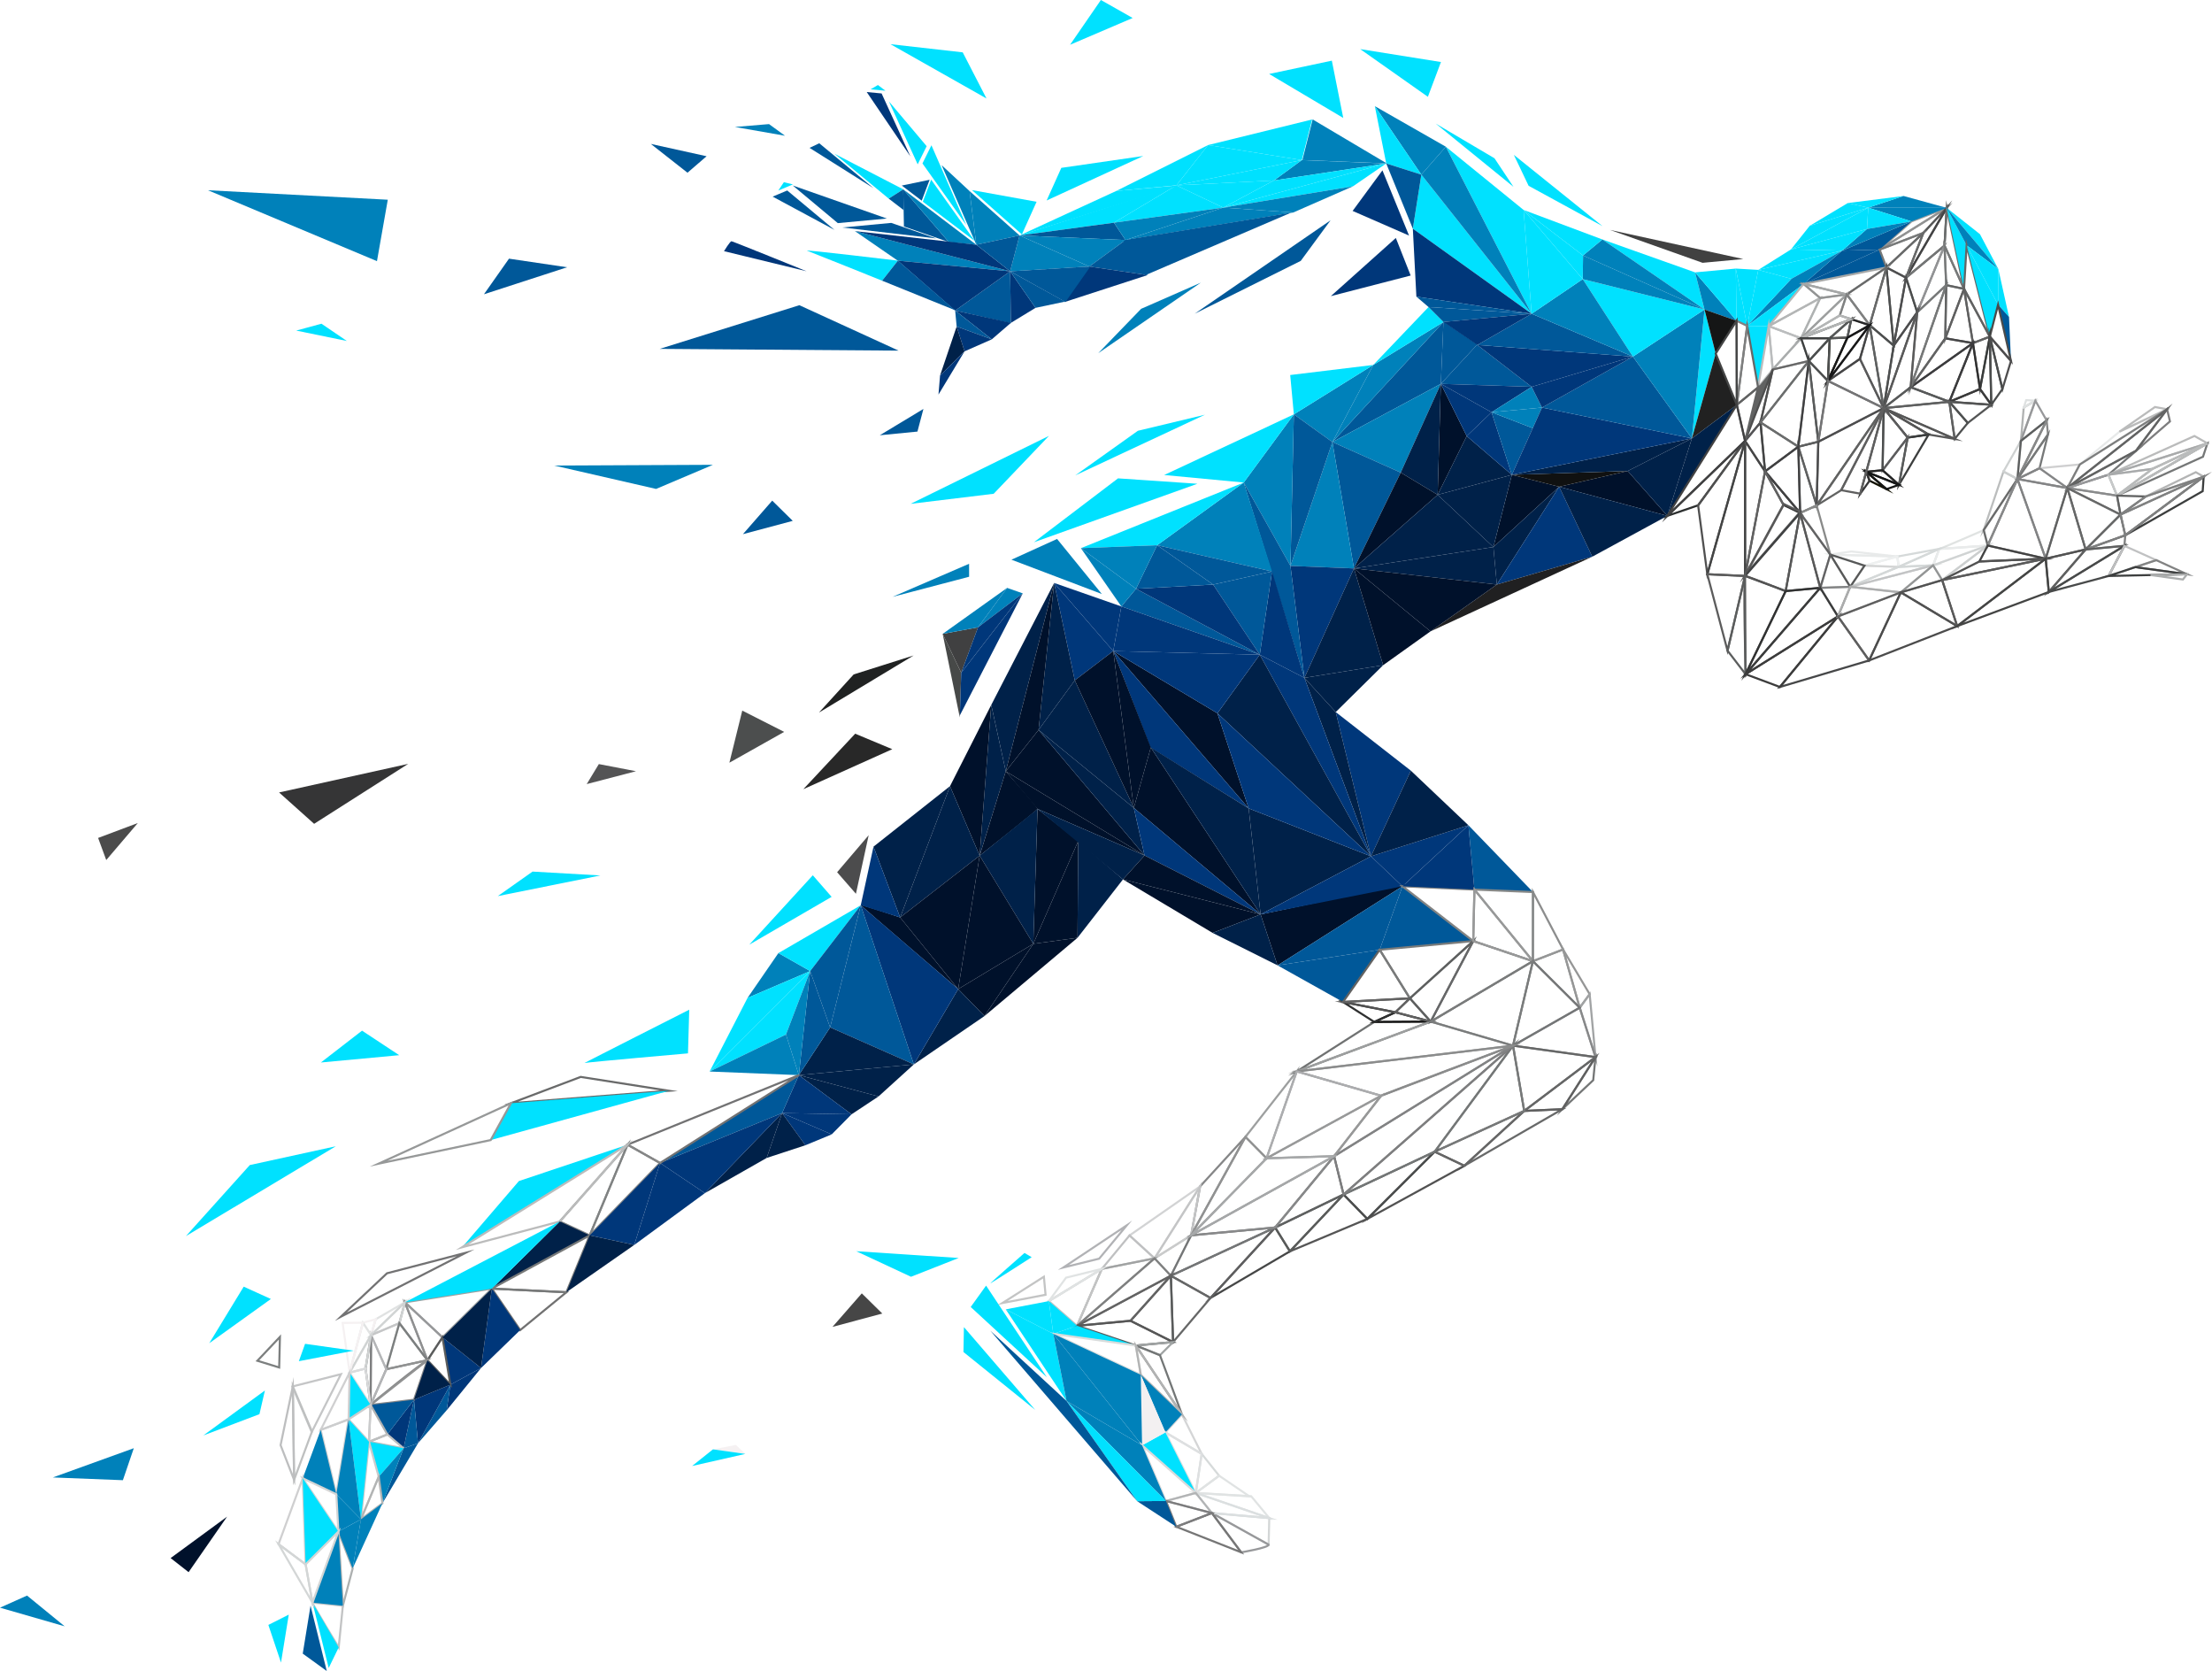 <svg xmlns="http://www.w3.org/2000/svg" viewBox="0 0 805.54 608.35"><defs><style>.cls-1{fill:#005899;}.cls-2{fill:#0081ba;}.cls-3{fill:#00112b;}.cls-4{fill:#002149;}.cls-5{fill:#414141;}.cls-6{fill:#00e1ff;}.cls-7{fill:#00377a;}.cls-8{fill:#202021;}.cls-9{fill:#101111;}.cls-10{fill:#404041;}.cls-11{fill:#474948;}.cls-12{fill:#4c4e4e;}.cls-13{fill:#202222;}.cls-14{fill:#282828;}.cls-15{fill:#4b4b4b;}.cls-16{fill:#4c4c4d;}.cls-100,.cls-101,.cls-102,.cls-103,.cls-104,.cls-105,.cls-106,.cls-107,.cls-108,.cls-109,.cls-110,.cls-111,.cls-112,.cls-113,.cls-114,.cls-115,.cls-116,.cls-117,.cls-118,.cls-119,.cls-120,.cls-121,.cls-122,.cls-123,.cls-124,.cls-125,.cls-126,.cls-127,.cls-128,.cls-129,.cls-130,.cls-131,.cls-132,.cls-133,.cls-134,.cls-135,.cls-136,.cls-137,.cls-138,.cls-139,.cls-140,.cls-141,.cls-142,.cls-143,.cls-144,.cls-145,.cls-146,.cls-147,.cls-148,.cls-149,.cls-150,.cls-151,.cls-152,.cls-153,.cls-154,.cls-155,.cls-156,.cls-157,.cls-158,.cls-159,.cls-160,.cls-161,.cls-162,.cls-163,.cls-164,.cls-165,.cls-166,.cls-167,.cls-168,.cls-169,.cls-17,.cls-170,.cls-171,.cls-172,.cls-173,.cls-174,.cls-175,.cls-176,.cls-177,.cls-178,.cls-179,.cls-18,.cls-180,.cls-181,.cls-182,.cls-183,.cls-184,.cls-185,.cls-186,.cls-187,.cls-188,.cls-189,.cls-19,.cls-190,.cls-191,.cls-192,.cls-193,.cls-194,.cls-195,.cls-196,.cls-197,.cls-198,.cls-199,.cls-20,.cls-200,.cls-201,.cls-202,.cls-203,.cls-205,.cls-206,.cls-207,.cls-208,.cls-209,.cls-21,.cls-210,.cls-211,.cls-212,.cls-213,.cls-214,.cls-215,.cls-216,.cls-217,.cls-218,.cls-219,.cls-22,.cls-220,.cls-221,.cls-222,.cls-223,.cls-224,.cls-225,.cls-226,.cls-227,.cls-228,.cls-229,.cls-23,.cls-230,.cls-231,.cls-24,.cls-25,.cls-26,.cls-27,.cls-28,.cls-29,.cls-30,.cls-31,.cls-32,.cls-33,.cls-34,.cls-35,.cls-36,.cls-37,.cls-38,.cls-39,.cls-40,.cls-41,.cls-42,.cls-43,.cls-44,.cls-45,.cls-46,.cls-47,.cls-48,.cls-49,.cls-50,.cls-51,.cls-52,.cls-53,.cls-54,.cls-55,.cls-56,.cls-57,.cls-58,.cls-59,.cls-60,.cls-62,.cls-63,.cls-64,.cls-65,.cls-66,.cls-67,.cls-68,.cls-69,.cls-70,.cls-71,.cls-72,.cls-73,.cls-74,.cls-75,.cls-76,.cls-77,.cls-78,.cls-79,.cls-80,.cls-81,.cls-82,.cls-83,.cls-84,.cls-85,.cls-86,.cls-87,.cls-88,.cls-89,.cls-90,.cls-91,.cls-92,.cls-93,.cls-94,.cls-95,.cls-96,.cls-97,.cls-98,.cls-99{fill:none;stroke-miterlimit:10;stroke-width:0.75px;}.cls-17{stroke:#9fa1a1;}.cls-18{stroke:#919292;}.cls-19{stroke:#575858;}.cls-20{stroke:#444445;}.cls-21{stroke:#6c6e6e;}.cls-22{stroke:#777979;}.cls-23{stroke:#686969;}.cls-24{stroke:#747676;}.cls-25{stroke:#939496;}.cls-26{stroke:#646565;}.cls-27{stroke:#4b4b4b;}.cls-28{stroke:#575757;}.cls-29{stroke:#616262;}.cls-30{stroke:#393c3b;}.cls-31{stroke:#4e4d4e;}.cls-32{stroke:#4a4c4c;}.cls-33{stroke:#626363;}.cls-34{stroke:#606060;}.cls-35{stroke:#313131;}.cls-36{stroke:#3b3b3b;}.cls-37{stroke:#545555;}.cls-38{stroke:#464647;}.cls-39{stroke:#3c3c3e;}.cls-40{stroke:#636464;}.cls-41{stroke:#4b4d4d;}.cls-42{stroke:#4d4d4e;}.cls-43{stroke:#5a5a5a;}.cls-44{stroke:#585a5a;}.cls-45{stroke:#4e5050;}.cls-46{stroke:#4f4f50;}.cls-47{stroke:#b3b5b5;}.cls-48{stroke:#b4b6b6;}.cls-49{stroke:#bbbdbe;}.cls-50{stroke:#afb2b2;}.cls-51{stroke:#929494;}.cls-52{stroke:#a5a7a7;}.cls-53{stroke:#4c4e4e;}.cls-54{stroke:#4d4f4f;}.cls-55{stroke:#5f6161;}.cls-56{stroke:#59595a;}.cls-57{stroke:#5f6060;}.cls-58{stroke:#141514;}.cls-59{stroke:#a9acac;}.cls-60{stroke:#686868;}.cls-61{fill:#616262;}.cls-62{stroke:#4e4e4e;}.cls-63{stroke:#3c3e3e;}.cls-64{stroke:#555557;}.cls-65{stroke:#303131;}.cls-66{stroke:#444545;}.cls-67{stroke:#414142;}.cls-68{stroke:#5a5c5c;}.cls-69{stroke:#9d9f9f;}.cls-70{stroke:#808181;}.cls-71{stroke:#474948;}.cls-72{stroke:#121001;}.cls-73{stroke:#252527;}.cls-74{stroke:#575959;}.cls-75{stroke:#181819;}.cls-76{stroke:#3e4040;}.cls-77{stroke:#5d5d5e;}.cls-78{stroke:#757576;}.cls-79{stroke:#252525;}.cls-80{stroke:#151616;}.cls-81{stroke:#353536;}.cls-82{stroke:#626362;}.cls-83{stroke:#5f5f5f;}.cls-84{stroke:#898a89;}.cls-85{stroke:#eaeeed;}.cls-86{stroke:#e8eaea;}.cls-87{stroke:#e0e3e2;}.cls-88{stroke:#d7dcdc;}.cls-89{stroke:#e9ebeb;}.cls-90{stroke:#d5d9d9;}.cls-91{stroke:#eef0f0;}.cls-92{stroke:#d3d4d4;}.cls-93{stroke:#d4d8d8;}.cls-94{stroke:#b7b9b8;}.cls-95{stroke:#c3c4c5;}.cls-96{stroke:#d0d3d3;}.cls-97{stroke:#939595;}.cls-98{stroke:#cccfcf;}.cls-99{stroke:#bbbdbd;}.cls-100{stroke:#ced1d1;}.cls-101{stroke:#b0b2b2;}.cls-102{stroke:#dee1e1;}.cls-103{stroke:#97989a;}.cls-104{stroke:#5c5e5e;}.cls-105{stroke:#696a6a;}.cls-106{stroke:#888989;}.cls-107{stroke:#767878;}.cls-108{stroke:#cfcfd0;}.cls-109{stroke:#e7e9e9;}.cls-110{stroke:#babbbb;}.cls-111{stroke:#88898a;}.cls-112{stroke:#828384;}.cls-113{stroke:#848586;}.cls-114{stroke:#7d7e7e;}.cls-115{stroke:#7d7d7e;}.cls-116{stroke:#737576;}.cls-117{stroke:#98999b;}.cls-118{stroke:#8a8b8c;}.cls-119{stroke:#525353;}.cls-120{stroke:#676868;}.cls-121{stroke:#757777;}.cls-122{stroke:#c7caca;}.cls-123{stroke:#a8aaab;}.cls-124{stroke:#b9bbbb;}.cls-125{stroke:#b3b4b4;}.cls-126{stroke:#7e7f7f;}.cls-127{stroke:#434343;}.cls-128{stroke:#525252;}.cls-129{stroke:#464646;}.cls-130{stroke:#626262;}.cls-131{stroke:#585858;}.cls-132{stroke:#636364;}.cls-133{stroke:#404243;}.cls-134{stroke:#555;}.cls-135{stroke:#2c2f2f;}.cls-136{stroke:#505050;}.cls-137{stroke:#5c5c5c;}.cls-138{stroke:#5b5d5d;}.cls-139{stroke:#313232;}.cls-140{stroke:#838485;}.cls-141{stroke:#3b3c3c;}.cls-142{stroke:#464748;}.cls-143{stroke:#3c3c3c;}.cls-144{stroke:#acadad;}.cls-145{stroke:#4c4c4c;}.cls-146{stroke:#444544;}.cls-147{stroke:#484a4a;}.cls-148{stroke:#c0c1c2;}.cls-149{stroke:#828383;}.cls-150{stroke:#3d3f3f;}.cls-151{stroke:#abadad;}.cls-152{stroke:#727273;}.cls-153{stroke:#969898;}.cls-154{stroke:#868787;}.cls-155{stroke:#808383;}.cls-156{stroke:#bbbcbc;}.cls-157{stroke:#717171;}.cls-158{stroke:#9ca0a0;}.cls-159{stroke:#d2d3d4;}.cls-160{stroke:#858687;}.cls-161{stroke:#707272;}.cls-162{stroke:#161615;}.cls-163{stroke:#2f3030;}.cls-164{stroke:#797b7b;}.cls-165{stroke:#8c8d8d;}.cls-166{stroke:#959696;}.cls-167{stroke:#a1a3a4;}.cls-168{stroke:#858888;}.cls-169{stroke:#616161;}.cls-170{stroke:#5d5f5f;}.cls-171{stroke:#676869;}.cls-172{stroke:#989999;}.cls-173{stroke:#878889;}.cls-174{stroke:#969797;}.cls-175{stroke:#747677;}.cls-176{stroke:#7a7c7c;}.cls-177{stroke:#666;}.cls-178{stroke:#666767;}.cls-179{stroke:#747777;}.cls-180{stroke:#464747;}.cls-181{stroke:#595b5a;}.cls-182{stroke:#5f5f60;}.cls-183{stroke:#7e7e7f;}.cls-184{stroke:#c4c5c6;}.cls-185{stroke:#cacbcb;}.cls-186{stroke:#8b8c8c;}.cls-187{stroke:#acadaf;}.cls-188{stroke:#a6a8a9;}.cls-189{stroke:#b1b2b5;}.cls-190{stroke:#bfc0c1;}.cls-191{stroke:#a1a3a3;}.cls-192{stroke:#c3c4c4;}.cls-193{stroke:#595b5b;}.cls-194{stroke:#636363;}.cls-195{stroke:#e0e3e3;}.cls-196{stroke:#a0a4a4;}.cls-197{stroke:#737676;}.cls-198{stroke:#d4d5d6;}.cls-199{stroke:#d6dada;}.cls-200{stroke:#d3d6d6;}.cls-201{stroke:#d8dcdc;}.cls-202{stroke:#dee0e1;}.cls-203{stroke:#dbdfe0;}.cls-204{fill:#f3f0f1;}.cls-205{stroke:#dadadb;}.cls-206{stroke:#b2b4b5;}.cls-207{stroke:#767676;}.cls-208{stroke:#7c7c7d;}.cls-209{stroke:#e0e2e2;}.cls-210{stroke:#868788;}.cls-211{stroke:#8f9091;}.cls-212{stroke:#d1d4d4;}.cls-213{stroke:#c5c6c7;}.cls-214{stroke:#7c7f7f;}.cls-215{stroke:#b4b5b7;}.cls-216{stroke:#7d7e7f;}.cls-217{stroke:#f5f1f2;}.cls-218{stroke:#e1e3e3;}.cls-219{stroke:#dadbdc;}.cls-220{stroke:#bdbfbf;}.cls-221{stroke:#cbcccd;}.cls-222{stroke:#c9cccd;}.cls-223{stroke:#b2b4b4;}.cls-224{stroke:#adb0b0;}.cls-225{stroke:#c2c3c4;}.cls-226{stroke:#cccdce;}.cls-227{stroke:#bec0c0;}.cls-228{stroke:#bdbebf;}.cls-229{stroke:#d4d5d5;}.cls-230{stroke:#d2d5d5;}.cls-231{stroke:#7f8080;}.cls-232{fill:#212121;}.cls-233{fill:#151616;}.cls-234{fill:#545455;}.cls-235{fill:#353536;}.cls-236{fill:#f5f1f2;}.cls-237{fill:#464646;}</style></defs><title>blue-person-running</title><g id="Layer_2" data-name="Layer 2"><g id="Artwork"><polygon class="cls-1" points="525.66 117.22 524.71 139.75 485.21 160.93 525.66 117.22"/><polygon class="cls-2" points="525.66 117.22 500.1 132.86 485.21 160.93 525.66 117.22"/><polygon class="cls-3" points="524.71 139.75 534.13 158.75 523.54 180.13 524.71 139.75"/><polygon class="cls-2" points="485.21 160.93 510.09 172.05 524.71 139.75 485.21 160.93"/><polygon class="cls-4" points="510.09 172.05 523.54 180.13 524.71 139.75 510.09 172.05"/><polygon class="cls-4" points="534.13 158.75 550.57 172.86 523.54 180.13 534.13 158.75"/><polygon class="cls-3" points="550.57 172.86 567.8 177.2 543.84 199.15 550.57 172.86"/><polygon class="cls-4" points="550.57 172.86 523.54 180.13 543.84 199.15 550.57 172.86"/><polygon class="cls-3" points="567.8 177.2 592.76 171.47 607.2 187.8 567.8 177.2"/><polygon class="cls-4" points="592.76 171.47 616.13 159.61 607.2 187.8 592.76 171.47"/><polygon class="cls-5" points="620.03 95.68 586.28 83.7 634.85 94.3 620.03 95.68"/><polygon class="cls-6" points="583.54 87.18 620.73 112.69 617.29 99.16 583.54 87.18"/><polygon class="cls-1" points="510.09 172.05 493.07 206.94 485.21 160.93 510.09 172.05"/><polygon class="cls-3" points="493.07 206.94 523.54 180.13 510.09 172.05 493.07 206.94"/><polygon class="cls-4" points="493.07 206.94 543.84 199.15 523.54 180.13 493.07 206.94"/><polygon class="cls-4" points="493.07 206.94 545.11 212.8 543.84 199.15 493.07 206.94"/><polygon class="cls-4" points="545.11 212.8 567.8 177.2 543.84 199.15 545.11 212.8"/><polygon class="cls-7" points="545.11 212.8 579.86 202.67 567.8 177.2 545.11 212.8"/><polygon class="cls-4" points="579.86 202.67 607.2 187.8 567.8 177.2 579.86 202.67"/><polygon class="cls-2" points="485.21 160.93 469.95 206.03 493.07 206.94 485.21 160.93"/><polygon class="cls-7" points="469.95 206.03 475.02 246.78 493.07 206.94 469.95 206.03"/><polygon class="cls-4" points="493.07 206.94 503.71 242.16 475.02 246.78 493.07 206.94"/><polygon class="cls-4" points="503.71 242.16 486.43 259.23 475.02 246.78 503.71 242.16"/><polygon class="cls-8" points="579.86 202.67 520.95 229.85 545.11 212.8 579.86 202.67"/><polygon class="cls-3" points="545.11 212.8 520.95 229.85 493.07 206.94 545.11 212.8"/><polygon class="cls-3" points="520.95 229.85 503.71 242.16 493.07 206.94 520.95 229.85"/><polygon class="cls-2" points="500.1 132.86 471.18 150.85 485.21 160.93 500.1 132.86"/><polygon class="cls-1" points="471.18 150.85 469.95 206.03 485.21 160.93 471.18 150.85"/><polygon class="cls-2" points="471.18 150.85 452.93 175.67 469.95 206.03 471.18 150.85"/><polygon class="cls-1" points="452.93 175.67 475.02 246.78 469.95 206.03 452.93 175.67"/><polygon class="cls-7" points="463.24 208.05 458.77 238.35 475.02 246.78 463.24 208.05"/><polygon class="cls-1" points="458.77 238.35 441.78 212.82 463.24 208.05 458.77 238.35"/><polygon class="cls-2" points="452.93 175.67 421.4 198.49 463.24 208.05 452.93 175.67"/><polygon class="cls-1" points="421.4 198.49 441.78 212.82 463.24 208.05 421.4 198.49"/><polygon class="cls-1" points="458.77 238.35 408.36 220.78 413.7 214.34 458.77 238.35"/><polygon class="cls-7" points="458.77 238.35 441.78 212.82 413.7 214.34 458.77 238.35"/><polygon class="cls-1" points="441.78 212.82 421.4 198.49 413.7 214.34 441.78 212.82"/><polygon class="cls-6" points="525.66 117.22 520.23 111.78 500.1 132.86 525.66 117.22"/><polygon class="cls-6" points="361.87 179.76 331.62 183.43 382 158.68 361.87 179.76"/><polygon class="cls-6" points="500.1 132.86 471.18 150.85 469.85 136.53 500.1 132.86"/><polygon class="cls-6" points="414.38 156.83 391.59 173.06 438.82 150.98 414.38 156.83"/><polygon class="cls-6" points="452.93 175.67 423.95 172.93 471.18 150.85 452.93 175.67"/><polygon class="cls-6" points="407.15 174.15 376.52 197.41 436.06 176.12 407.15 174.15"/><polygon class="cls-6" points="421.4 198.49 393.63 199.56 452.93 175.67 421.4 198.49"/><polygon class="cls-2" points="413.7 214.34 393.63 199.56 421.4 198.49 413.7 214.34"/><polygon class="cls-2" points="413.7 214.34 408.36 220.78 393.63 199.56 413.7 214.34"/><polygon class="cls-2" points="384.95 196.21 368.34 203.76 401.25 216.25 384.95 196.21"/><polygon class="cls-1" points="525.65 117.05 537.99 125.42 524.71 139.75 525.65 117.05"/><polygon class="cls-1" points="537.9 125.51 557.78 140.83 524.71 139.75 537.9 125.51"/><polygon class="cls-7" points="557.78 140.83 543.17 150.09 524.71 139.75 557.78 140.83"/><polygon class="cls-7" points="543.17 150.09 534.13 158.75 524.71 139.75 543.17 150.09"/><polygon class="cls-7" points="543.17 150.09 550.57 172.86 534.13 158.75 543.17 150.09"/><polygon class="cls-1" points="543.17 150.09 558.18 155.88 550.57 172.86 543.17 150.09"/><polygon class="cls-2" points="543.17 150.09 557.78 140.83 561.54 148.38 543.17 150.09"/><polygon class="cls-2" points="561.54 148.38 558.18 155.88 543.17 150.09 561.54 148.38"/><polygon class="cls-9" points="567.8 177.2 550.57 172.86 592.76 171.47 567.8 177.2"/><polygon class="cls-4" points="616.13 159.61 592.76 171.47 550.57 172.86 616.13 159.61"/><polygon class="cls-6" points="620.73 112.69 616.13 159.61 624.8 128.72 620.73 112.69"/><polygon class="cls-7" points="561.54 148.38 616.13 159.61 550.57 172.86 561.54 148.38"/><polygon class="cls-1" points="561.54 148.38 594.65 129.83 616.13 159.61 561.54 148.38"/><polygon class="cls-7" points="484.65 107.81 513.72 100.31 508.32 86.63 484.65 107.81"/><polygon class="cls-2" points="583.54 87.18 576.49 93.01 620.73 112.69 583.54 87.18"/><polygon class="cls-2" points="620.73 112.69 594.65 129.83 616.13 159.61 620.73 112.69"/><polygon class="cls-6" points="620.73 112.69 576.39 101.62 594.65 129.83 620.73 112.69"/><polygon class="cls-7" points="557.78 140.83 594.65 129.83 561.54 148.38 557.78 140.83"/><polygon class="cls-7" points="538 125.59 594.65 129.83 557.78 140.83 538 125.59"/><polygon class="cls-1" points="538 125.59 557.76 114.23 594.65 129.83 538 125.59"/><polygon class="cls-2" points="576.39 101.62 557.76 114.23 594.65 129.83 576.39 101.62"/><polygon class="cls-2" points="500.67 38.65 526.52 53.41 517.61 63.58 500.67 38.65"/><polygon class="cls-6" points="522.84 44.99 544.24 57.62 551.16 68.02 522.84 44.99"/><polygon class="cls-6" points="551.29 56.37 583.58 82.33 556.67 67.64 551.29 56.37"/><polygon class="cls-6" points="554.84 76.43 576.49 93.01 583.54 87.18 554.84 76.43"/><polygon class="cls-2" points="576.49 93.01 576.39 101.62 620.73 112.69 576.49 93.01"/><polygon class="cls-6" points="554.84 76.43 576.39 101.62 576.49 93.01 554.84 76.43"/><polygon class="cls-6" points="557.76 114.23 554.84 76.43 576.39 101.62 557.76 114.23"/><polygon class="cls-6" points="526.52 53.41 557.76 114.23 554.84 76.43 526.52 53.41"/><polygon class="cls-6" points="514.51 83.25 517.61 63.58 557.76 114.23 514.51 83.25"/><polygon class="cls-2" points="517.61 63.58 526.52 53.41 557.76 114.23 517.61 63.58"/><polygon class="cls-7" points="514.51 83.25 515.8 107.99 557.76 114.23 514.51 83.25"/><polygon class="cls-1" points="515.8 107.99 520.23 111.78 557.76 114.23 515.8 107.99"/><polygon class="cls-1" points="520.23 111.78 525.66 117.22 557.76 114.23 520.23 111.78"/><polygon class="cls-7" points="525.66 117.22 538 125.59 557.76 114.23 525.66 117.22"/><polygon class="cls-6" points="500.67 38.65 504.82 59.51 517.61 63.58 500.67 38.65"/><polygon class="cls-1" points="504.82 59.51 514.51 83.25 517.61 63.58 504.82 59.51"/><polygon class="cls-2" points="504.82 59.51 463.93 65.7 474.08 58.29 504.82 59.51"/><polygon class="cls-6" points="462.18 26.93 485.01 22.08 489.17 42.94 462.18 26.93"/><polygon class="cls-6" points="463.93 65.7 445.47 75.58 504.82 59.51 463.93 65.7"/><polygon class="cls-7" points="492.58 76.79 503.44 62.02 513.13 85.76 492.58 76.79"/><polygon class="cls-1" points="484.55 80.2 435.06 114.21 473.69 94.98 484.55 80.2"/><polygon class="cls-6" points="445.47 75.58 492.71 67.83 504.82 59.51 445.47 75.58"/><polygon class="cls-2" points="415.56 112.43 437.31 102.9 399.93 128.59 415.56 112.43"/><polygon class="cls-2" points="470.96 77.36 445.47 75.58 492.71 67.83 470.96 77.36"/><polygon class="cls-2" points="238.93 178 201.83 169.49 259.63 169.22 238.93 178"/><polygon class="cls-2" points="445.47 75.58 470.96 77.36 409.86 87.39 445.47 75.58"/><polygon class="cls-1" points="408.99 87.47 416.97 100.24 470.09 77.45 408.99 87.47"/><polygon class="cls-2" points="478.03 43.48 474.28 58.27 505.02 59.49 478.03 43.48"/><polygon class="cls-6" points="477.83 43.5 439.95 52.81 474.08 58.29 477.83 43.5"/><polygon class="cls-6" points="474.08 58.29 428.4 67.48 439.95 52.81 474.08 58.29"/><polygon class="cls-6" points="463.93 65.7 428.4 67.48 474.08 58.29 463.93 65.7"/><polygon class="cls-6" points="445.47 75.58 428.4 67.48 463.93 65.7 445.47 75.58"/><polygon class="cls-6" points="439.95 52.81 406.5 69.52 428.4 67.48 439.95 52.81"/><polygon class="cls-6" points="416.36 56.79 386.5 61.11 381.15 72.99 416.36 56.79"/><polygon class="cls-6" points="371.29 85.72 429.66 67.42 406.5 69.52 371.29 85.72"/><polygon class="cls-6" points="428.4 67.48 405.66 81.07 371.29 85.72 428.4 67.48"/><polygon class="cls-6" points="405.66 81.07 445.47 75.58 428.4 67.48 405.66 81.07"/><polygon class="cls-1" points="409.86 87.39 371.29 85.72 405.66 81.07 409.86 87.39"/><polygon class="cls-2" points="409.86 87.39 445.47 75.58 405.66 81.07 409.86 87.39"/><polygon class="cls-2" points="367.86 98.77 396.69 97.03 371.29 85.72 367.86 98.77"/><polygon class="cls-2" points="396.69 97.03 409.86 87.39 371.29 85.72 396.69 97.03"/><polygon class="cls-1" points="396.69 97.03 417.85 100.16 409.86 87.39 396.69 97.03"/><polygon class="cls-7" points="396.69 97.03 387.58 109.99 417.85 100.16 396.69 97.03"/><polygon class="cls-1" points="367.86 98.77 388 109.95 397.12 96.99 367.86 98.77"/><polygon class="cls-1" points="367.86 98.77 347.84 113.06 368.15 117.7 367.86 98.77"/><polygon class="cls-7" points="368.14 117.54 377.1 112.08 367.86 98.77 368.14 117.54"/><polygon class="cls-1" points="377.1 112.08 387.85 109.81 367.86 98.77 377.1 112.08"/><polygon class="cls-7" points="368.14 117.54 361.18 123.54 347.84 113.06 368.14 117.54"/><polygon class="cls-6" points="335.93 59.5 339.2 52.89 351.85 81.88 335.93 59.5"/><polygon class="cls-2" points="342.9 60.11 353.09 69.57 355.55 89.1 342.9 60.11"/><polygon class="cls-7" points="321.05 34.02 331.53 56.94 315.64 33.51 321.05 34.02"/><polygon class="cls-6" points="323.71 36.91 337.46 53.22 334.19 59.83 323.71 36.91"/><polygon class="cls-1" points="294.81 53.83 298.35 52.16 318.11 68.51 294.81 53.83"/><polygon class="cls-1" points="281.37 71.58 303.89 83.7 286.69 69.35 281.37 71.58"/><polygon class="cls-1" points="305.11 81.23 322.97 79.56 288.71 67.54 305.11 81.23"/><polygon class="cls-1" points="329.18 82.46 345.51 88.12 328.94 68.93 329.18 82.46"/><polygon class="cls-6" points="328.94 68.93 303.89 55.97 323.64 72.31 328.94 68.93"/><polygon class="cls-1" points="323.64 72.31 329.07 76.48 328.94 68.93 323.64 72.31"/><polygon class="cls-2" points="311.32 84.13 326.94 94.9 367.86 98.77 311.32 84.13"/><polygon class="cls-2" points="328.94 68.93 345.51 88.12 355.55 89.1 328.94 68.93"/><polygon class="cls-7" points="326.94 94.9 347.84 113.06 367.86 98.77 326.94 94.9"/><path class="cls-7" d="M263.66,91.44s2.21-3.65,2.73-3.61,27.34,10.92,27.34,10.92Z"/><path class="cls-6" d="M321.24,102.19l5.74-7.3s-34.47-4.13-33.08-3.63S321.24,102.19,321.24,102.19Z"/><polygon class="cls-1" points="321.24 102.19 347.83 112.95 326.98 94.89 321.24 102.19"/><polygon class="cls-1" points="306.7 82.82 340.9 86.81 324.56 81.15 306.7 82.82"/><polygon class="cls-7" points="311.32 84.13 367.86 98.77 355.55 89.1 311.32 84.13"/><polygon class="cls-6" points="339.1 65.4 336.06 73.42 355.02 87.78 339.1 65.4"/><polygon class="cls-2" points="371.29 85.72 353.09 69.57 355.55 89.1 371.29 85.72"/><polygon class="cls-1" points="371.29 85.72 367.86 98.77 355.55 89.1 371.29 85.72"/><polygon class="cls-6" points="353.94 69.2 377.49 73.46 372.14 85.34 353.94 69.2"/><polygon class="cls-6" points="317.05 32.52 319.71 30.95 322.45 33.03 317.05 32.52"/><polygon class="cls-6" points="283.43 69.37 285.46 66.33 288.75 67.14 283.43 69.37"/><polygon class="cls-2" points="352.91 205.25 325.04 217.29 352.92 209.97 352.91 205.25"/><polygon class="cls-10" points="356.16 228.38 350.05 244.92 343.29 230.77 356.16 228.38"/><polygon class="cls-2" points="356.16 228.38 366.76 214.03 343.29 230.77 356.16 228.38"/><polygon class="cls-2" points="356.16 228.38 372.46 216.02 366.76 214.03 356.16 228.38"/><polygon class="cls-11" points="350.05 244.93 349.53 261.21 343.29 230.77 350.05 244.93"/><polygon class="cls-12" points="270.31 258.7 265.62 277.67 285.57 266.45 270.31 258.7"/><polygon class="cls-4" points="360.98 256.63 366.27 280.79 356.76 311.5 360.98 256.63"/><path class="cls-3" d="M366.27,280.79S378,294,377.84,294.5s-21.07,17-21.07,17Z"/><polygon class="cls-3" points="377.83 294.5 392.65 306.21 376.29 343.6 377.83 294.5"/><polygon class="cls-4" points="392.65 306.21 408.95 320.16 392.4 341.41 392.65 306.21"/><polygon class="cls-3" points="392.4 341.41 392.65 306.21 376.29 343.6 392.4 341.41"/><polygon class="cls-13" points="332.71 238.63 310.88 245.53 298.23 259.42 332.71 238.63"/><polygon class="cls-3" points="345.96 286.21 356.76 311.5 360.98 256.63 345.96 286.21"/><polygon class="cls-14" points="324.94 272.75 292.55 287.31 311.43 267.11 324.94 272.75"/><polygon class="cls-15" points="50.19 299.63 38.69 313.11 35.73 305.06 50.19 299.63"/><polygon class="cls-4" points="318.1 308.23 327.81 334.01 345.96 286.21 318.1 308.23"/><polygon class="cls-4" points="327.81 334.01 356.76 311.5 345.96 286.21 327.81 334.01"/><polygon class="cls-4" points="356.76 311.5 376.29 343.6 377.83 294.5 356.76 311.5"/><polygon class="cls-3" points="356.76 311.5 348.94 360.08 327.81 334.01 356.76 311.5"/><polygon class="cls-3" points="376.29 343.6 348.94 360.08 356.76 311.5 376.29 343.6"/><polygon class="cls-3" points="376.29 343.6 358.52 369.9 392.4 341.41 376.29 343.6"/><polygon class="cls-3" points="376.29 343.6 348.94 360.08 358.52 369.9 376.29 343.6"/><path class="cls-3" d="M348.94,360.08,327.81,334s-14.74-4.92-14.35-4.44S348.94,360.08,348.94,360.08Z"/><polygon class="cls-16" points="311.7 325.39 316.35 304.06 304.85 317.54 311.7 325.39"/><polygon class="cls-7" points="313.46 329.57 318.1 308.23 327.81 334.01 313.46 329.57"/><polygon class="cls-7" points="372.46 216.02 350.05 244.92 356.16 228.38 372.46 216.02"/><polygon class="cls-7" points="349.55 260.43 372.46 216.02 350.05 244.92 349.55 260.43"/><polygon class="cls-4" points="383.89 212.23 366.27 280.79 360.98 256.63 383.89 212.23"/><polygon class="cls-7" points="405.41 237.03 408.36 220.78 383.89 212.23 405.41 237.03"/><polygon class="cls-7" points="391.4 247.69 383.89 212.23 405.41 237.03 391.4 247.69"/><polygon class="cls-4" points="383.89 212.23 378.21 265.74 391.4 247.69 383.89 212.23"/><polygon class="cls-3" points="383.89 212.23 366.27 280.79 378.21 265.74 383.89 212.23"/><polygon class="cls-7" points="405.41 237.03 458.77 238.35 408.36 220.78 405.41 237.03"/><polygon class="cls-3" points="366.27 280.79 377.83 294.5 416.81 311.44 366.27 280.79"/><polygon class="cls-3" points="378.21 265.74 416.81 311.44 366.27 280.79 378.21 265.74"/><polygon class="cls-4" points="378.21 265.74 412.9 294.12 391.4 247.69 378.21 265.74"/><polygon class="cls-3" points="405.41 237.03 412.9 294.12 391.4 247.69 405.41 237.03"/><polygon class="cls-3" points="405.41 237.03 443.34 259.67 454.72 294.3 405.41 237.03"/><polygon class="cls-7" points="454.72 294.3 418.94 272.14 405.41 237.03 454.72 294.3"/><polygon class="cls-3" points="419.09 272.13 412.9 294.12 405.41 237.03 419.09 272.13"/><polygon class="cls-4" points="412.9 294.12 416.81 311.44 378.21 265.74 412.9 294.12"/><polygon class="cls-3" points="412.9 294.12 459.08 332.89 419.09 272.13 412.9 294.12"/><polygon class="cls-7" points="416.81 311.44 459.08 332.89 412.9 294.12 416.81 311.44"/><polygon class="cls-4" points="416.81 311.44 408.95 320.16 377.83 294.5 416.81 311.44"/><polygon class="cls-3" points="408.95 320.16 441.59 339.63 459.08 332.89 408.95 320.16"/><polygon class="cls-3" points="416.81 311.44 408.95 320.16 459.08 332.89 416.81 311.44"/><polygon class="cls-3" points="459.08 332.89 512.1 321.8 465.24 351.45 459.08 332.89"/><polygon class="cls-4" points="459.08 332.89 441.59 339.63 465.24 351.45 459.08 332.89"/><polygon class="cls-4" points="459.08 332.89 454.72 294.3 419.09 272.13 459.08 332.89"/><polygon class="cls-4" points="454.72 294.3 499.26 311.74 459.08 332.89 454.72 294.3"/><polygon class="cls-7" points="499.26 311.74 534.75 300.44 510.74 322.66 499.26 311.74"/><polygon class="cls-7" points="499.26 311.74 459.08 332.89 510.74 322.66 499.26 311.74"/><polygon class="cls-7" points="486.43 259.23 513.78 280.56 499.26 311.74 486.43 259.23"/><polygon class="cls-4" points="513.78 280.56 534.75 300.44 499.26 311.74 513.78 280.56"/><polygon class="cls-4" points="486.43 259.23 475.02 246.78 499.26 311.74 486.43 259.23"/><polygon class="cls-7" points="458.77 238.35 499.26 311.74 475.02 246.78 458.77 238.35"/><polygon class="cls-4" points="458.77 238.35 443.34 259.67 499.26 311.74 458.77 238.35"/><polygon class="cls-7" points="443.34 259.67 454.72 294.3 499.26 311.74 443.34 259.67"/><polygon class="cls-7" points="443.34 259.67 405.41 237.03 458.77 238.35 443.34 259.67"/><polygon class="cls-17" points="708.92 75.67 696.12 80.6 684.5 90.86 708.92 75.67"/><polygon class="cls-18" points="708.92 75.67 700.42 84.79 684.5 90.86 708.92 75.67"/><polygon class="cls-19" points="708.92 75.67 700.42 84.79 694.12 101.09 708.92 75.67"/><polygon class="cls-20" points="708.92 75.67 708.13 89.42 694.12 101.09 708.92 75.67"/><polygon class="cls-6" points="708.92 75.67 721.03 85.25 727.74 97.96 708.92 75.67"/><polygon class="cls-21" points="708.92 75.67 715.24 105.16 708.13 89.42 708.92 75.67"/><polygon class="cls-6" points="708.92 75.67 716.18 89.31 715.24 105.16 708.92 75.67"/><polygon class="cls-2" points="708.92 75.67 716.18 89.31 727.74 97.96 708.92 75.67"/><polygon class="cls-2" points="708.92 75.67 696.12 80.6 680.36 75.61 708.92 75.67"/><polygon class="cls-2" points="708.92 75.67 680.36 75.61 693.22 71.35 708.92 75.67"/><polygon class="cls-6" points="693.22 71.35 680.36 75.61 672.9 73.92 693.22 71.35"/><polygon class="cls-6" points="672.9 73.92 659.05 82.2 680.36 75.61 672.9 73.92"/><polygon class="cls-6" points="659.05 82.2 652.21 90.81 680.36 75.61 659.05 82.2"/><polygon class="cls-1" points="696.12 80.6 670.86 91.24 684.5 90.86 696.12 80.6"/><polygon class="cls-6" points="696.12 80.6 679.89 83.37 680.36 75.61 696.12 80.6"/><polygon class="cls-2" points="679.89 83.37 670.86 91.24 696.12 80.6 679.89 83.37"/><polygon class="cls-6" points="679.89 83.37 652.21 90.81 680.36 75.61 679.89 83.37"/><polygon class="cls-1" points="684.5 90.86 656.82 103.38 670.86 91.24 684.5 90.86"/><polygon class="cls-1" points="656.82 103.38 686.98 97.38 684.5 90.86 656.82 103.38"/><polygon class="cls-22" points="684.5 90.86 700.42 84.79 686.98 97.38 684.5 90.86"/><polygon class="cls-23" points="686.98 97.38 694.12 101.09 700.42 84.79 686.98 97.38"/><polygon class="cls-24" points="694.12 101.09 698.19 113.68 708.13 89.42 694.12 101.09"/><polygon class="cls-25" points="698.19 113.68 708.74 103.81 708.13 89.42 698.19 113.68"/><polygon class="cls-22" points="708.74 103.81 708.13 89.42 715.24 105.16 708.74 103.81"/><polygon class="cls-26" points="716.18 89.31 724.63 122.56 715.24 105.16 716.18 89.31"/><polygon class="cls-6" points="716.18 89.31 727.63 110.93 727.74 97.96 716.18 89.31"/><polygon class="cls-6" points="727.63 110.93 724.63 122.56 716.19 89.33 727.63 110.93"/><polygon class="cls-6" points="727.74 97.96 731.62 115.4 727.63 110.93 727.74 97.96"/><polygon class="cls-1" points="731.62 115.4 732.34 131.4 727.63 110.93 731.62 115.4"/><polygon class="cls-27" points="724.63 122.56 732.34 131.4 727.63 110.93 724.63 122.56"/><polygon class="cls-28" points="724.63 122.56 721.06 141.63 718.48 124.91 724.63 122.56"/><polygon class="cls-29" points="724.63 122.56 715.24 105.16 718.48 124.91 724.63 122.56"/><polygon class="cls-30" points="724.63 122.56 725.16 147.36 721.06 141.63 724.63 122.56"/><polygon class="cls-31" points="724.63 122.56 729.22 141.63 732.34 131.4 724.63 122.56"/><polygon class="cls-32" points="729.22 141.63 725.16 147.36 724.63 122.56 729.22 141.63"/><polygon class="cls-33" points="715.24 105.16 708.42 123.17 708.74 103.81 715.24 105.16"/><polygon class="cls-34" points="718.48 124.91 708.42 123.17 715.24 105.16 718.48 124.91"/><polygon class="cls-35" points="718.48 124.91 709.89 146.28 721.06 141.63 718.48 124.91"/><polygon class="cls-36" points="709.89 146.28 725.16 147.36 721.06 141.63 709.89 146.28"/><polygon class="cls-37" points="725.16 147.36 716.6 153.98 709.89 146.28 725.16 147.36"/><polygon class="cls-38" points="708.42 123.17 695.8 140.97 718.48 124.91 708.42 123.17"/><polygon class="cls-39" points="695.8 140.97 709.89 146.28 718.48 124.91 695.8 140.97"/><polygon class="cls-40" points="708.74 103.81 695.8 140.97 708.42 123.17 708.74 103.81"/><polygon class="cls-22" points="708.74 103.81 698.19 113.68 695.8 140.97 708.74 103.81"/><polygon class="cls-41" points="698.19 113.68 689.63 125.82 694.12 101.09 698.19 113.68"/><polygon class="cls-42" points="698.19 113.68 685.97 148.58 689.63 125.82 698.19 113.68"/><polygon class="cls-43" points="698.19 113.68 695.8 140.97 685.97 148.58 698.19 113.68"/><polygon class="cls-44" points="685.97 148.58 709.89 146.28 695.8 140.97 685.97 148.58"/><polygon class="cls-45" points="709.89 146.28 711.83 159.78 716.6 153.98 709.89 146.28"/><polygon class="cls-46" points="686.98 97.38 689.63 125.82 694.12 101.09 686.98 97.38"/><polygon class="cls-6" points="670.86 91.24 652.21 90.81 679.89 83.37 670.86 91.24"/><polygon class="cls-6" points="670.86 91.24 640.32 98.25 652.21 90.81 670.86 91.24"/><polygon class="cls-6" points="640.32 98.25 632.12 97.78 636.27 118.64 640.32 98.25"/><polygon class="cls-6" points="640.32 98.25 652.35 101.5 670.86 91.24 640.32 98.25"/><polygon class="cls-2" points="652.35 101.5 670.86 91.24 656.82 103.38 652.35 101.5 636.27 118.64 656.82 103.38 652.35 101.5"/><polygon class="cls-6" points="640.32 98.25 636.27 118.64 652.35 101.5 640.32 98.25"/><polygon class="cls-47" points="644.1 118.72 662.86 108.51 655.9 123.14 644.1 118.72"/><polygon class="cls-6" points="644.1 118.72 636.27 118.64 656.82 103.38 644.1 118.72"/><polygon class="cls-48" points="656.82 103.38 662.86 108.51 644.1 118.72 656.82 103.38"/><polygon class="cls-49" points="655.9 123.14 645.57 134.51 644.1 118.72 655.9 123.14"/><polygon class="cls-6" points="644.1 118.72 640.23 141.04 636.27 118.64 644.1 118.72"/><polygon class="cls-49" points="640.23 141.04 645.57 134.51 644.1 118.72 640.23 141.04"/><polygon class="cls-50" points="662.86 108.51 672.53 107.19 655.9 123.14 662.86 108.51"/><polygon class="cls-51" points="672.53 107.19 656.82 103.38 662.86 108.51 672.53 107.19"/><polygon class="cls-52" points="672.53 107.19 686.98 97.38 656.82 103.38 672.53 107.19"/><polygon class="cls-53" points="686.98 97.38 680.88 118.39 689.63 125.82 686.98 97.38"/><polygon class="cls-23" points="686.98 97.38 672.53 107.19 680.88 118.39 686.98 97.38"/><polygon class="cls-54" points="680.88 118.39 685.97 148.58 689.63 125.82 680.88 118.39"/><polygon class="cls-55" points="680.88 118.39 677.33 130.66 685.97 148.58 680.88 118.39"/><polygon class="cls-56" points="677.33 130.66 665.67 138.67 685.97 148.58 677.33 130.66"/><polygon class="cls-38" points="680.88 118.39 665.67 138.67 677.33 130.66 680.88 118.39"/><polygon class="cls-57" points="711.83 159.78 685.97 148.58 709.89 146.28 711.83 159.78"/><path class="cls-58" d="M686,148.58c.44.12,16.37,9.62,16.37,9.62l-7.64,1.1Z"/><polygon class="cls-28" points="702.34 158.2 711.83 159.78 685.97 148.58 702.34 158.2"/><polygon class="cls-59" points="655.9 123.14 658.71 131.42 645.57 134.51 655.9 123.14"/><polygon class="cls-60" points="658.71 131.42 641.12 153.79 645.57 134.51 658.71 131.42"/><polygon class="cls-61" points="640.23 141.04 635.5 160.53 645.57 134.51 640.23 141.04"/><polygon class="cls-62" points="635.5 160.53 641.12 153.79 645.57 134.51 635.5 160.53"/><polygon class="cls-63" points="702.34 158.2 691.55 176.5 694.71 159.3 702.34 158.2"/><polygon class="cls-64" points="635.5 160.53 642.78 171.61 641.12 153.79 635.5 160.53"/><polygon class="cls-65" points="642.78 171.61 649.53 183.86 655.54 186.74 642.78 171.61"/><polygon class="cls-57" points="655.54 186.74 661.57 184.01 654.9 162.62 655.54 186.74"/><polygon class="cls-66" points="654.9 162.62 641.12 153.79 642.78 171.61 654.9 162.62"/><polygon class="cls-21" points="654.9 162.62 658.71 131.42 641.12 153.79 654.9 162.62"/><polygon class="cls-67" points="658.71 131.42 662.17 160.82 654.9 162.62 658.71 131.42"/><polygon class="cls-57" points="662.17 160.82 661.57 184.01 654.9 162.62 662.17 160.82"/><polygon class="cls-68" points="665.67 138.67 662.17 160.82 658.71 131.42 665.67 138.67"/><polygon class="cls-67" points="654.9 162.62 642.78 171.61 655.54 186.74 654.9 162.62"/><polygon class="cls-69" points="672.53 107.19 655.9 123.14 670 114.84 672.53 107.19"/><polygon class="cls-70" points="672.53 107.19 670 114.84 680.88 118.39 672.53 107.19"/><polygon class="cls-71" points="655.9 123.14 666.34 123.14 674.17 116.2 655.9 123.14"/><polygon class="cls-72" points="666.34 123.14 672.76 122.93 665.67 138.67 666.34 123.14"/><polygon class="cls-73" points="672.76 122.93 680.88 118.39 674.17 116.2 672.76 122.93"/><polygon class="cls-74" points="666.34 123.14 674.17 116.2 672.76 122.93 666.34 123.14"/><polygon class="cls-75" points="665.67 138.67 680.88 118.39 672.76 122.93 665.67 138.67"/><polygon class="cls-48" points="670 114.84 655.9 123.14 674.17 116.2 670 114.84"/><polygon class="cls-76" points="666.34 123.14 658.71 131.42 655.9 123.14 666.34 123.14"/><polygon class="cls-54" points="666.34 123.14 658.71 131.42 665.67 138.67 666.34 123.14"/><polygon class="cls-68" points="694.71 159.3 685.57 171.2 691.55 176.5 694.71 159.3"/><polygon class="cls-77" points="685.97 148.58 685.57 171.2 694.71 159.3 685.97 148.58"/><polygon class="cls-78" points="685.97 148.58 662.17 160.82 665.67 138.67 685.97 148.58"/><polygon class="cls-42" points="685.97 148.58 661.57 184.01 662.17 160.82 685.97 148.58"/><polygon class="cls-53" points="685.57 171.2 679.63 171.76 685.97 148.58 685.57 171.2"/><polygon class="cls-79" points="679.63 171.76 691.55 176.5 685.57 171.2 679.63 171.76"/><polygon class="cls-72" points="679.63 171.76 680.84 175.01 687.01 178.07 679.63 171.76"/><polygon class="cls-80" points="687.01 178.07 691.55 176.5 679.63 171.76 687.01 178.07"/><polygon class="cls-81" points="680.84 175.01 677.45 179.73 679.63 171.76 680.84 175.01"/><polygon class="cls-82" points="661.57 184.01 670.51 178.46 685.97 148.58 661.57 184.01"/><polygon class="cls-83" points="670.51 178.46 677.45 179.73 685.97 148.58 670.51 178.46"/><polygon class="cls-84" points="661.57 184.01 666.55 201.9 655.54 186.74 661.57 184.01"/><polygon class="cls-85" points="666.55 201.9 679 205.93 691.01 202.6 666.55 201.9"/><polygon class="cls-86" points="666.54 201.9 674.16 200.77 690.99 202.6 666.54 201.9"/><path class="cls-87" d="M722.4,193l1.46,5.64s-18.15,1.27-17.65,1.22S722.4,193,722.4,193Z"/><polygon class="cls-88" points="706.22 199.82 691.36 206.39 703.97 205.81 706.22 199.82"/><polygon class="cls-89" points="703.97 205.81 723.86 198.6 706.22 199.82 703.97 205.81"/><polygon class="cls-90" points="706.22 199.82 691.01 202.6 691.36 206.39 706.22 199.82"/><polygon class="cls-91" points="691.36 206.39 679 205.93 691.01 202.6 691.36 206.39"/><polygon class="cls-92" points="691.36 206.39 673.79 213.63 679 205.93 691.36 206.39"/><polygon class="cls-93" points="673.79 213.63 703.97 205.81 691.36 206.39 673.79 213.63"/><polygon class="cls-94" points="666.55 201.9 662.88 214.01 673.79 213.63 666.55 201.9"/><polygon class="cls-19" points="666.55 201.9 673.79 213.63 679 205.93 666.55 201.9"/><polygon class="cls-95" points="673.79 213.63 692.22 215.66 703.97 205.81 673.79 213.63"/><polygon class="cls-96" points="703.97 205.81 707.27 211.19 723.86 198.6 703.97 205.81"/><polygon class="cls-97" points="707.27 211.19 692.22 215.66 703.97 205.81 707.27 211.19"/><polygon class="cls-98" points="723.86 198.6 720.83 204.41 707.27 211.19 723.86 198.6"/><polygon class="cls-99" points="722.4 192.96 734.69 174.39 729.6 171.68 722.4 192.96"/><polygon class="cls-100" points="729.6 171.68 735.95 160.5 734.69 174.39 729.6 171.68"/><polygon class="cls-101" points="736.98 148.34 735.95 160.5 741.21 145.87 736.98 148.34"/><polygon class="cls-102" points="736.98 148.34 737.88 145.67 741.21 145.87 736.98 148.34"/><polygon class="cls-103" points="741.21 145.87 745.33 153.07 735.95 160.5 741.21 145.87"/><polygon class="cls-104" points="734.69 174.39 745.33 153.07 735.95 160.5 734.69 174.39"/><polygon class="cls-105" points="734.69 174.39 723.86 198.6 722.4 192.96 734.69 174.39"/><polygon class="cls-106" points="734.69 174.39 745.8 158.18 745.33 153.07 734.69 174.39"/><polygon class="cls-107" points="745.8 158.18 742.74 170.46 734.69 174.39 745.8 158.18"/><polygon class="cls-108" points="742.74 170.46 757.4 169.09 752.85 177.67 742.74 170.46"/><polygon class="cls-109" points="757.4 169.09 771.84 157.16 789.18 148.98 757.4 169.09"/><polygon class="cls-110" points="771.84 157.16 784.77 148.18 789.18 148.98 771.84 157.16"/><polygon class="cls-111" points="734.69 174.39 744.98 203.39 723.86 198.6 734.69 174.39"/><polygon class="cls-112" points="752.85 177.67 744.98 203.39 734.69 174.39 752.85 177.67"/><polygon class="cls-113" points="752.85 177.67 742.74 170.46 734.69 174.39 752.85 177.67"/><polygon class="cls-29" points="752.85 177.67 759.52 200.04 744.98 203.39 752.85 177.67"/><polygon class="cls-114" points="752.85 177.67 789.18 148.98 757.4 169.09 752.85 177.67"/><polygon class="cls-115" points="789.18 148.98 790.23 153.41 777.84 164.13 789.18 148.98"/><polygon class="cls-116" points="777.84 164.13 767.82 172.83 752.85 177.67 777.84 164.13"/><polygon class="cls-33" points="777.84 164.13 752.85 177.67 789.18 148.98 777.84 164.13"/><polygon class="cls-110" points="799.15 158.73 767.82 172.83 803.87 161.4 799.15 158.73"/><polygon class="cls-117" points="770.95 180.44 752.85 177.67 767.82 172.83 770.95 180.44"/><polygon class="cls-118" points="770.95 180.44 772.23 187.34 752.85 177.67 770.95 180.44"/><polygon class="cls-119" points="772.23 187.34 773.95 194.87 759.52 200.04 772.23 187.34"/><polygon class="cls-120" points="752.85 177.67 759.52 200.04 772.23 187.34 752.85 177.67"/><polygon class="cls-121" points="803.87 161.4 802.26 166.27 770.95 180.44 803.87 161.4"/><polygon class="cls-122" points="767.82 172.83 783.81 170.71 770.95 180.44 767.82 172.83"/><polygon class="cls-123" points="783.81 170.71 803.87 161.4 767.82 172.83 783.81 170.71"/><polygon class="cls-124" points="783.81 170.71 770.95 180.44 803.87 161.4 783.81 170.71"/><polygon class="cls-124" points="783.81 170.71 770.95 180.44 803.87 161.4 783.81 170.71"/><polygon class="cls-29" points="770.95 180.44 781.43 180.74 772.23 187.34 770.95 180.44"/><polygon class="cls-125" points="781.43 180.74 799.64 171.91 802.51 173.55 781.43 180.74"/><polygon class="cls-70" points="772.23 187.34 802.51 173.55 781.43 180.74 772.23 187.34"/><polygon class="cls-63" points="802.51 173.55 802.15 178.81 773.95 194.87 802.51 173.55"/><polygon class="cls-70" points="802.51 173.55 772.23 187.34 773.95 194.87 802.51 173.55"/><polygon class="cls-126" points="773.95 194.87 773.64 198.72 759.52 200.04 773.95 194.87"/><polygon class="cls-127" points="720.83 204.41 744.98 203.39 723.86 198.6 720.83 204.41"/><polygon class="cls-128" points="744.98 203.39 746.11 215.52 759.52 200.04 744.98 203.39"/><polygon class="cls-57" points="773.64 198.72 746.11 215.52 759.52 200.04 773.64 198.72"/><polygon class="cls-129" points="635.5 160.53 635.5 209.68 642.78 171.61 635.5 160.53"/><polygon class="cls-130" points="649.53 183.86 635.5 209.68 642.78 171.61 649.53 183.86"/><polygon class="cls-131" points="655.59 186.36 635.55 209.3 649.59 183.48 655.59 186.36"/><polygon class="cls-132" points="655.54 186.74 662.88 214.01 666.55 201.9 655.54 186.74"/><polygon class="cls-133" points="635.5 209.68 650.28 215.19 655.54 186.74 635.5 209.68"/><path class="cls-134" d="M650.29,215.19l-14.61,30.25s-.82-35.76-.18-35.76S650.29,215.19,650.29,215.19Z"/><polygon class="cls-135" points="635.5 160.53 618.4 183.96 607.2 187.8 635.5 160.53"/><polygon class="cls-136" points="635.5 160.53 618.4 183.96 621.75 209.05 635.5 160.53"/><polygon class="cls-66" points="621.75 209.05 635.5 209.68 635.5 160.53 621.75 209.05"/><polygon class="cls-137" points="621.75 209.05 629.11 236.88 635.5 209.68 621.75 209.05"/><polygon class="cls-138" points="629.11 236.88 635.68 245.44 635.5 209.68 629.11 236.88"/><polygon class="cls-131" points="662.88 214.01 650.28 215.19 655.54 186.74 662.88 214.01"/><polygon class="cls-139" points="662.88 214.01 635.68 245.44 650.28 215.19 662.88 214.01"/><polygon class="cls-140" points="662.88 214.01 669.32 224.42 673.79 213.63 662.88 214.01"/><polygon class="cls-141" points="669.32 224.42 635.68 245.44 662.88 214.01 669.32 224.42"/><polygon class="cls-142" points="669.32 224.42 680.68 240.44 648.18 250.1 669.32 224.42"/><polygon class="cls-143" points="669.32 224.42 635.68 245.44 648.18 250.1 669.32 224.42"/><polygon class="cls-144" points="692.22 215.66 669.32 224.42 673.79 213.63 692.22 215.66"/><polygon class="cls-83" points="692.22 215.66 680.68 240.44 669.32 224.42 692.22 215.66"/><polygon class="cls-145" points="692.22 215.66 712.74 227.94 680.68 240.44 692.22 215.66"/><polygon class="cls-128" points="707.27 211.19 712.74 227.94 692.22 215.66 707.27 211.19"/><polygon class="cls-128" points="707.27 211.19 744.98 203.39 720.83 204.41 707.27 211.19"/><polygon class="cls-43" points="744.98 203.39 712.74 227.94 707.27 211.19 744.98 203.39"/><polygon class="cls-146" points="746.11 215.52 712.74 227.94 744.98 203.39 746.11 215.52"/><polygon class="cls-147" points="746.11 215.52 767.88 209.69 773.64 198.72 746.11 215.52"/><polygon class="cls-148" points="773.64 198.72 785.25 203.93 767.88 209.69 773.64 198.72"/><polygon class="cls-149" points="785.25 203.93 796.46 209.06 777.59 206.47 785.25 203.93"/><polygon class="cls-150" points="767.88 209.69 777.59 206.47 796.46 209.06 767.88 209.69"/><polygon class="cls-151" points="783.18 209.35 794.95 210.97 796.46 209.06 783.18 209.35"/><polygon class="cls-4" points="358.52 369.9 332.8 387.5 348.94 360.08 358.52 369.9"/><polygon class="cls-7" points="313.46 329.57 332.8 387.5 348.94 360.08 313.46 329.57"/><polygon class="cls-4" points="332.8 387.5 319.94 399.16 290.92 391.41 332.8 387.5"/><polygon class="cls-1" points="313.46 329.57 302.31 374.03 332.8 387.5 313.46 329.57"/><polygon class="cls-4" points="302.31 374.03 290.92 391.41 332.8 387.5 302.31 374.03"/><polygon class="cls-4" points="319.94 399.16 310.1 405.68 290.92 391.41 319.94 399.16"/><polygon class="cls-7" points="310.1 405.68 302.88 412.98 284.82 405.23 310.1 405.68"/><polygon class="cls-7" points="302.88 412.98 293.3 416.94 284.82 405.23 302.88 412.98"/><polygon class="cls-4" points="293.3 416.94 279.2 421.56 284.82 405.23 293.3 416.94"/><polygon class="cls-7" points="290.92 391.41 284.82 405.23 310.1 405.68 290.92 391.41"/><polygon class="cls-1" points="290.92 391.41 240.37 423.4 284.82 405.23 290.92 391.41"/><polygon class="cls-4" points="279.2 421.56 256.69 434.37 284.82 405.23 279.2 421.56"/><polygon class="cls-7" points="240.37 423.4 256.69 434.37 284.82 405.23 240.37 423.4"/><polygon class="cls-6" points="272.86 343.92 302.85 326.51 296 318.65 272.86 343.92"/><polygon class="cls-2" points="283.47 346.98 272.24 363.28 295.04 353.53 283.47 346.98"/><polygon class="cls-6" points="295.04 353.53 313.46 329.57 283.47 346.98 295.04 353.53"/><polygon class="cls-1" points="295.04 353.53 302.31 374.03 313.46 329.57 295.04 353.53"/><polygon class="cls-1" points="295.04 353.53 290.92 391.41 302.31 374.03 295.04 353.53"/><polygon class="cls-6" points="258.42 390.1 295.04 353.53 272.24 363.28 258.42 390.1"/><polygon class="cls-6" points="258.42 390.1 286.23 376.63 295.04 353.53 258.42 390.1"/><polygon class="cls-2" points="286.23 376.63 290.92 391.41 295.04 353.53 286.23 376.63"/><path class="cls-6" d="M251,367.59S212.14,387.27,212.88,387s37.66-3.51,37.66-3.51Z"/><polygon class="cls-2" points="258.42 390.1 290.92 391.41 286.23 376.63 258.42 390.1"/><polygon class="cls-105" points="243.6 397.11 186.08 401.64 211.47 392.06 243.6 397.11"/><polygon class="cls-7" points="240.37 423.4 230.98 453.23 256.69 434.37 240.37 423.4"/><polygon class="cls-152" points="290.92 391.41 228.53 416.73 240.37 423.4 290.92 391.41"/><polygon class="cls-6" points="186.08 401.64 178.7 415.05 243.6 397.11 186.08 401.64"/><polygon class="cls-6" points="131.84 375.22 116.86 386.81 145.38 384.15 131.84 375.22"/><polygon class="cls-153" points="178.7 415.05 137.88 423.64 186.08 401.64 178.7 415.05"/><polygon class="cls-154" points="228.53 416.73 214.76 449.75 240.37 423.4 228.53 416.73"/><polygon class="cls-6" points="188.97 429.97 168.27 454.08 228.53 416.73 188.97 429.97"/><polygon class="cls-155" points="228.53 416.73 203.85 444.69 214.76 449.75 228.53 416.73"/><polygon class="cls-156" points="168.27 454.08 203.85 444.69 228.53 416.73 168.27 454.08"/><polygon class="cls-152" points="169.57 456.1 124.14 479.35 140.93 463.55 169.57 456.1"/><polygon class="cls-157" points="206.26 470.45 189.44 484.23 179.11 469.13 206.26 470.45"/><polygon class="cls-7" points="179.11 469.13 175.18 498.05 189.44 484.23 179.11 469.13"/><polygon class="cls-158" points="179.11 469.13 147.45 474.12 161.13 486.87 179.11 469.13"/><polygon class="cls-4" points="214.76 449.75 179.11 469.13 203.85 444.69 214.76 449.75"/><polygon class="cls-22" points="214.76 449.75 206.26 470.45 179.11 469.13 214.76 449.75"/><polygon class="cls-7" points="214.76 449.75 230.98 453.23 240.37 423.4 214.76 449.75"/><polygon class="cls-4" points="214.76 449.75 206.26 470.45 230.98 453.23 214.76 449.75"/><polygon class="cls-1" points="510.74 322.66 536.5 342.6 502.44 345.77 510.74 322.66"/><polygon class="cls-1" points="510.74 322.66 465.24 351.45 502.44 345.77 510.74 322.66"/><polygon class="cls-1" points="465.24 351.45 489.08 364.78 502.44 345.77 465.24 351.45"/><polygon class="cls-159" points="411.34 449.78 437.04 431.92 420.45 458.11 411.34 449.78"/><polygon class="cls-160" points="437.04 431.92 453.55 413.9 433.77 449.73 437.04 431.92"/><polygon class="cls-69" points="453.55 413.9 472.23 390.06 461.24 421.68 453.55 413.9"/><polygon class="cls-161" points="472.23 390.06 500.47 372.05 521.02 371.92 472.23 390.06"/><polygon class="cls-162" points="500.47 372.05 508.13 368.53 521.02 371.92 500.47 372.05"/><polygon class="cls-163" points="489.08 364.78 500.47 372.05 508.13 368.53 489.08 364.78"/><polygon class="cls-128" points="508.13 368.53 513.43 363.45 489.08 364.78 508.13 368.53"/><polygon class="cls-130" points="513.43 363.45 502.44 345.77 489.08 364.78 513.43 363.45"/><polygon class="cls-164" points="513.43 363.45 536.5 342.6 502.44 345.77 513.43 363.45"/><polygon class="cls-1" points="534.75 300.44 558.27 324.76 536.94 323.86 534.75 300.44"/><polygon class="cls-165" points="558.27 324.76 569.24 345.67 558.23 349.92 558.27 324.76"/><polygon class="cls-166" points="569.22 345.67 578.9 361.93 575.28 366.86 569.22 345.67"/><polygon class="cls-167" points="578.9 361.93 575.28 366.86 581.03 384.85 578.9 361.93"/><polygon class="cls-24" points="581.03 384.85 580.2 393.25 568.94 403.82 581.03 384.85"/><polygon class="cls-168" points="536.94 323.86 558.23 349.92 558.27 324.76 536.94 323.86"/><polygon class="cls-149" points="536.94 323.86 536.5 342.6 510.74 322.66 536.94 323.86"/><polygon class="cls-7" points="536.94 323.86 534.75 300.44 510.74 322.66 536.94 323.86"/><polygon class="cls-69" points="521.02 371.92 550.99 380.68 472.23 390.06 521.02 371.92"/><polygon class="cls-169" points="521.02 371.92 513.43 363.45 508.13 368.53 521.02 371.92"/><polygon class="cls-170" points="521.02 371.92 536.5 342.6 513.43 363.45 521.02 371.92"/><polygon class="cls-171" points="521.02 371.92 558.23 349.92 536.5 342.6 521.02 371.92"/><polygon class="cls-172" points="536.5 342.6 536.94 323.86 558.23 349.92 536.5 342.6"/><polygon class="cls-173" points="575.28 366.86 550.99 380.68 581.03 384.85 575.28 366.86"/><polygon class="cls-174" points="558.23 349.92 575.28 366.86 569.22 345.67 558.23 349.92"/><polygon class="cls-175" points="558.23 349.92 550.99 380.68 575.28 366.86 558.23 349.92"/><polygon class="cls-176" points="558.23 349.92 521.02 371.92 550.99 380.68 558.23 349.92"/><polygon class="cls-23" points="568.94 403.82 533.26 424.4 555.07 404.44 568.94 403.82"/><polygon class="cls-128" points="533.26 424.4 497.93 443.75 522.46 419.29 533.26 424.4"/><polygon class="cls-177" points="533.26 424.4 522.46 419.29 555.07 404.44 533.26 424.4"/><polygon class="cls-83" points="555.07 404.44 581.03 384.85 568.94 403.82 555.07 404.44"/><polygon class="cls-178" points="555.07 404.44 550.99 380.68 581.03 384.85 555.07 404.44"/><polygon class="cls-22" points="550.99 380.68 522.46 419.29 555.07 404.44 550.99 380.68"/><polygon class="cls-134" points="497.93 443.75 469.75 455.56 489.28 434.87 497.93 443.75"/><polygon class="cls-41" points="497.93 443.75 489.28 434.87 522.46 419.29 497.93 443.75"/><polygon class="cls-179" points="522.46 419.29 489.28 434.87 550.99 380.68 522.46 419.29"/><polygon class="cls-180" points="469.75 455.56 440.83 472.53 464.36 446.88 469.75 455.56"/><polygon class="cls-181" points="469.75 455.56 489.28 434.87 464.36 446.88 469.75 455.56"/><polygon class="cls-182" points="464.36 446.88 426.39 464.44 440.83 472.53 464.36 446.88"/><polygon class="cls-55" points="464.36 446.88 485.84 420.92 489.28 434.87 464.36 446.88"/><polygon class="cls-183" points="485.84 420.92 550.99 380.68 489.28 434.87 485.84 420.92"/><polygon class="cls-184" points="433.77 449.73 437.04 431.92 420.45 458.11 433.77 449.73"/><polygon class="cls-185" points="433.77 449.73 426.39 464.44 420.45 458.11 433.77 449.73"/><polygon class="cls-18" points="433.77 449.73 461.24 421.68 453.55 413.9 433.77 449.73"/><polygon class="cls-175" points="433.77 449.73 464.36 446.88 426.39 464.44 433.77 449.73"/><polygon class="cls-111" points="433.77 449.73 485.84 420.92 464.36 446.88 433.77 449.73"/><path class="cls-112" d="M485.84,420.91s16.9-21.71,17.13-22,48-18.24,48-18.24Z"/><polygon class="cls-186" points="502.97 398.92 472.23 390.06 550.99 380.68 502.97 398.92"/><polygon class="cls-187" points="502.97 398.92 461.24 421.68 472.23 390.06 502.97 398.92"/><polygon class="cls-172" points="461.24 421.68 485.84 420.92 502.97 398.92 461.24 421.68"/><polygon class="cls-188" points="461.24 421.68 433.77 449.73 485.84 420.92 461.24 421.68"/><polygon class="cls-189" points="410.36 446.07 387.25 461.44 400.28 458.23 410.36 446.07"/><polygon class="cls-190" points="411.34 449.78 420.45 458.11 401.26 461.94 411.34 449.78"/><polygon class="cls-191" points="420.45 458.11 392.23 482.67 401.26 461.94 420.45 458.11"/><polygon class="cls-192" points="401.26 461.94 381.96 473.68 392.23 482.67 401.26 461.94"/><polygon class="cls-126" points="392.23 482.67 426.39 464.44 420.45 458.11 392.23 482.67"/><polygon class="cls-178" points="426.39 464.44 427.2 488.59 440.83 472.53 426.39 464.44"/><polygon class="cls-193" points="426.39 464.44 411.69 480.85 427.2 488.59 426.39 464.44"/><polygon class="cls-194" points="426.39 464.44 411.69 480.85 392.23 482.67 426.39 464.44"/><polygon class="cls-28" points="411.69 480.85 392.23 482.67 413.63 489.85 427.2 488.59 411.69 480.85"/><polygon class="cls-195" points="388.23 465.15 401.26 461.94 381.96 473.68 388.23 465.15"/><path class="cls-6" d="M375.7,457.69l-2.61-1.54s-12.73,11.13-12.48,11.11S375.7,457.69,375.7,457.69Z"/><polygon class="cls-192" points="380.15 464.8 380.76 471.37 365.07 474.37 380.15 464.8"/><polygon class="cls-6" points="381.96 473.68 383.58 485.6 392.23 482.67 381.96 473.68"/><polygon class="cls-6" points="381.96 473.68 366.26 476.68 383.58 485.6 381.96 473.68"/><polygon class="cls-6" points="383.58 485.6 413.63 489.85 392.23 482.67 383.58 485.6"/><polygon class="cls-196" points="427.2 488.59 422.42 493.37 413.63 489.85 427.2 488.59"/><path class="cls-197" d="M422.42,493.37c.32.73,8,21.56,8,21.56l-16.79-25.08Z"/><polygon class="cls-198" points="430.42 514.93 437.62 529.3 424.4 521.48 430.42 514.93"/><polygon class="cls-199" points="437.62 529.3 443.97 537.25 435.46 543.52 437.62 529.3"/><polygon class="cls-195" points="443.97 537.25 455 544.76 435.46 543.52 443.97 537.25"/><polygon class="cls-195" points="455.63 544.7 462.23 552.67 435.46 543.52 455.63 544.7"/><polygon class="cls-200" points="462.23 552.67 461.99 562.34 441.33 550.84 462.23 552.67"/><path class="cls-103" d="M462,562.34c0,1.15-10,2.8-10,2.8l-10.68-14.3Z"/><polygon class="cls-201" points="383.58 485.6 415.44 500.52 413.63 489.85 383.58 485.6"/><polygon class="cls-125" points="415.44 500.52 430.42 514.93 413.63 489.85 415.44 500.52"/><polygon class="cls-2" points="415.44 500.52 424.4 521.48 430.42 514.93 415.44 500.52"/><polygon class="cls-202" points="424.4 521.48 435.46 543.52 437.62 529.3 424.4 521.48"/><polygon class="cls-203" points="435.46 543.52 441.33 550.84 462.23 552.67 435.46 543.52"/><polygon class="cls-6" points="435.46 543.52 415.91 526.18 424.4 521.48 435.46 543.52"/><polygon class="cls-204" points="415.44 500.52 415.91 526.18 424.4 521.48 415.44 500.52"/><polygon class="cls-2" points="383.58 485.6 415.91 526.18 415.44 500.52 383.58 485.6"/><polygon class="cls-6" points="383.58 485.6 388.41 510.05 366.26 476.68 383.58 485.6"/><polygon class="cls-2" points="388.41 510.05 415.91 526.18 383.58 485.6 388.41 510.05"/><polygon class="cls-205" points="415.91 526.18 424.6 546.45 435.46 543.52 415.91 526.18"/><polygon class="cls-206" points="424.6 546.45 441.33 550.84 435.46 543.52 424.6 546.45"/><polygon class="cls-207" points="428.37 555.83 452.01 565.14 441.33 550.84 428.37 555.83"/><polygon class="cls-208" points="424.6 546.45 428.37 555.83 441.33 550.84 424.6 546.45"/><polygon class="cls-2" points="388.41 510.05 415.91 526.18 424.6 546.45 388.41 510.05"/><polygon class="cls-6" points="359.1 468.04 353.5 475.82 381.25 501.41 359.1 468.04"/><polygon class="cls-6" points="351.03 483.15 350.86 492.22 376.98 513.28 351.03 483.15"/><polygon class="cls-1" points="428.37 555.83 414.12 546.53 424.6 546.45 428.37 555.83"/><polygon class="cls-6" points="414.12 546.53 388.41 510.05 424.6 546.45 414.12 546.53"/><polygon class="cls-1" points="388.41 510.05 414.12 546.53 360.65 484.46 388.41 510.05"/><polygon class="cls-209" points="147.45 474.12 136.81 480.3 135.14 486.06 147.45 474.12"/><polygon class="cls-103" points="147.45 474.12 161.13 486.87 155.66 495.2 147.45 474.12"/><polygon class="cls-7" points="161.13 486.87 164.01 504.11 175.18 498.05 161.13 486.87"/><polygon class="cls-7" points="175.18 498.05 162.67 513.41 164.01 504.11 175.18 498.05"/><polygon class="cls-68" points="164.01 504.11 155.66 495.2 161.13 486.87 164.01 504.11"/><polygon class="cls-1" points="164.01 504.11 152.23 525.43 162.67 513.41 164.01 504.11"/><polygon class="cls-7" points="150.76 509.59 152.23 525.43 164.01 504.11 150.76 509.59"/><path class="cls-210" d="M155.66,495.2c-1.44.47-21.21,16.34-20.7,16.29s15.8-1.9,15.8-1.9Z"/><polygon class="cls-1" points="150.76 509.59 146.97 527.28 152.23 525.43 150.76 509.59"/><polygon class="cls-7" points="150.76 509.59 141.06 522.22 146.97 527.28 150.76 509.59"/><polygon class="cls-1" points="150.76 509.59 134.96 511.49 141.06 522.22 150.76 509.59"/><polygon class="cls-211" points="155.66 495.2 145.44 481.7 147.45 474.12 155.66 495.2"/><polygon class="cls-212" points="147.45 474.12 145.44 481.7 135.14 486.06 147.45 474.12"/><polygon class="cls-213" points="145.44 481.7 140.67 498.47 135.14 486.06 145.44 481.7"/><polygon class="cls-214" points="140.67 498.47 155.66 495.2 145.44 481.7 140.67 498.47"/><polygon class="cls-18" points="140.67 498.47 134.96 511.49 155.66 495.2 140.67 498.47"/><polygon class="cls-215" points="140.67 498.47 134.96 511.49 135.14 486.06 140.67 498.47"/><polygon class="cls-216" points="134.96 511.49 133.13 498.23 135.14 486.06 134.96 511.49"/><polygon class="cls-217" points="136.81 480.3 132.16 481.54 135.14 486.06 136.81 480.3"/><polygon class="cls-218" points="135.14 486.06 127.32 499.71 132.16 481.54 135.14 486.06"/><polygon class="cls-96" points="135.14 486.06 133.13 498.23 127.32 499.71 135.14 486.06"/><polygon class="cls-219" points="127.32 499.71 134.96 511.49 133.13 498.23 127.32 499.71"/><polygon class="cls-101" points="134.96 511.49 134.38 524.89 141.06 522.22 134.96 511.49"/><polygon class="cls-220" points="134.38 524.89 146.97 527.28 141.06 522.22 134.38 524.89"/><polygon class="cls-1" points="152.23 525.43 139.27 547.29 146.97 527.28 152.23 525.43"/><polygon class="cls-6" points="134.38 524.89 137.91 537.64 146.97 527.28 134.38 524.89"/><polygon class="cls-2" points="137.91 537.64 139.27 547.29 146.97 527.28 137.91 537.64"/><polygon class="cls-6" points="127.32 499.71 126.95 516.74 134.96 511.49 127.32 499.71"/><polygon class="cls-221" points="126.95 516.74 134.38 524.89 134.96 511.49 126.95 516.74"/><polygon class="cls-222" points="134.38 524.89 131.44 553.12 137.91 537.64 134.38 524.89"/><polygon class="cls-223" points="131.44 553.12 139.27 547.29 137.91 537.64 131.44 553.12"/><polygon class="cls-6" points="126.95 516.74 131.44 553.12 134.38 524.89 126.95 516.74"/><polygon class="cls-2" points="139.27 547.29 128.44 570.99 131.44 553.12 139.27 547.29"/><polygon class="cls-224" points="128.44 570.99 124.86 584.58 123.23 557.58 128.44 570.99"/><polygon class="cls-2" points="131.44 553.12 123.23 557.58 128.44 570.99 131.44 553.12"/><path class="cls-225" d="M124.86,584.58l-1.52,15.18s-9.93-16.28-9.55-16.31S124.86,584.58,124.86,584.58Z"/><polygon class="cls-2" points="113.79 583.45 123.23 557.58 124.86 584.58 113.79 583.45"/><polygon class="cls-6" points="105.16 587.82 97.73 591.57 102.33 605.29 105.16 587.82"/><polygon class="cls-1" points="110.25 602.02 119 608.35 113.09 584.55 110.25 602.02"/><polygon class="cls-217" points="132.16 481.54 124.78 481.63 127.32 499.71 132.16 481.54"/><polygon class="cls-6" points="128.78 491.73 108.83 495.56 111.1 489.23 128.78 491.73"/><polygon class="cls-214" points="101.94 486.72 93.74 495.4 101.67 497.84 101.94 486.72"/><polygon class="cls-6" points="94.48 514.84 74.04 522.59 96.47 506.22 94.48 514.84"/><polygon class="cls-184" points="106.48 504.76 113.52 521.35 124.16 500.28 106.48 504.76"/><polygon class="cls-108" points="116.77 520.58 126.95 516.74 127.32 499.71 116.77 520.58"/><polygon class="cls-226" points="116.77 520.58 122.48 544.01 126.95 516.74 116.77 520.58"/><polygon class="cls-2" points="122.48 544.01 123.23 557.58 131.44 553.12 122.48 544.01"/><polygon class="cls-2" points="122.48 544.01 126.95 516.74 131.44 553.12 122.48 544.01"/><polygon class="cls-227" points="106.64 504.72 107.1 538.75 113.61 521.15 106.64 504.72"/><polygon class="cls-228" points="107.1 538.75 102.18 526.12 106.64 504.72 107.1 538.75"/><polygon class="cls-2" points="110.25 538.18 122.48 544.01 116.77 520.58 110.25 538.18"/><polygon class="cls-229" points="123.23 557.58 122.48 544.01 110.25 538.18 123.23 557.58"/><polygon class="cls-108" points="110.25 538.18 111.3 569.53 101.44 562.16 110.25 538.18"/><polygon class="cls-6" points="110.25 538.18 123.23 557.58 111.3 569.53 110.25 538.18"/><polygon class="cls-6" points="113.79 583.45 119.7 607.24 123.34 599.76 113.79 583.45"/><polygon class="cls-230" points="113.79 583.45 111.3 569.53 123.23 557.58 113.79 583.45"/><polygon class="cls-200" points="113.79 583.45 101.44 562.16 111.3 569.53 113.79 583.45"/><polygon class="cls-3" points="68.68 572.36 82.71 552.14 62.13 567.23 68.68 572.36"/><polygon class="cls-2" points="617.29 99.16 632.4 116.79 620.73 112.69 617.29 99.16"/><polygon class="cls-6" points="617.29 99.16 632.12 97.78 632.4 116.79 617.29 99.16"/><polygon class="cls-6" points="632.4 116.79 636.27 118.64 632.12 97.78 632.4 116.79"/><polygon class="cls-178" points="636.27 118.64 632.49 147.38 640.23 141.04 636.27 118.64"/><polygon class="cls-29" points="632.49 147.38 635.5 160.53 640.23 141.04 632.49 147.38"/><polygon class="cls-231" points="632.49 147.38 632.4 116.79 636.27 118.64 632.49 147.38"/><polygon class="cls-232" points="624.8 128.72 632.49 147.38 616.13 159.61 624.8 128.72"/><polygon class="cls-233" points="620.73 112.69 624.8 128.72 632.4 116.79 620.73 112.69"/><polygon class="cls-66" points="632.4 116.79 624.8 128.72 632.49 147.38 632.4 116.79"/><polygon class="cls-4" points="632.49 147.38 607.2 187.8 616.13 159.61 632.49 147.38"/><polygon class="cls-67" points="607.2 187.8 635.5 160.53 632.49 147.38 607.2 187.8"/><polygon class="cls-1" points="347.84 113.06 348.38 118.87 361.18 123.54 347.84 113.06"/><polygon class="cls-7" points="361.18 123.54 351.26 127.91 348.38 118.87 361.18 123.54"/><polygon class="cls-6" points="126.32 124.14 117.07 117.85 107.87 120.35 126.32 124.14"/><polygon class="cls-4" points="342.34 136.71 351.26 127.91 348.38 118.87 342.34 136.71"/><polygon class="cls-7" points="342.34 136.71 341.76 143.65 351.26 127.91 342.34 136.71"/><polygon class="cls-1" points="328.4 67.55 338.54 65.45 335.66 73.06 328.4 67.55"/><polygon class="cls-6" points="400.91 0 389.68 16.3 412.48 6.55 400.91 0"/><polygon class="cls-6" points="193.94 317.31 181.28 326.24 218.63 318.72 193.94 317.31"/><polygon class="cls-1" points="327.24 127.65 291.1 111.11 240.25 127.01 327.24 127.65"/><polygon class="cls-6" points="67.71 450.01 90.97 424.15 122.28 417.31 67.71 450.01"/><polygon class="cls-2" points="137.28 95.07 141.22 72.71 75.73 69.26 137.28 95.07"/><polygon class="cls-6" points="349.13 457.98 311.82 455.52 331.76 464.82 349.13 457.98"/><polygon class="cls-6" points="324.27 16.08 359.25 35.85 350.59 19.06 324.27 16.08"/><polygon class="cls-1" points="185.36 94.17 176.24 107.13 206.51 97.3 185.36 94.17"/><polygon class="cls-2" points="267.63 46.22 280.06 45.18 285.87 49.42 267.63 46.22"/><polygon class="cls-1" points="288.69 189.62 281.22 182.26 270.55 194.47 288.69 189.62"/><polygon class="cls-1" points="257.32 56.88 250.36 62.88 237.02 52.4 257.32 56.88"/><polygon class="cls-6" points="495.35 17.88 524.75 22.58 519.99 35.24 495.35 17.88"/><polygon class="cls-234" points="231.61 280.77 218.08 278.17 213.66 285.46 231.61 280.77"/><polygon class="cls-235" points="148.66 278.09 114.39 299.92 101.63 288.5 148.66 278.09"/><polygon class="cls-2" points="9.85 580.88 0 585.29 23.56 592.08 9.85 580.88"/><polygon class="cls-236" points="271.44 529.31 267.99 526.04 259.64 527.65 271.44 529.31"/><polygon class="cls-6" points="271.44 529.31 252.05 533.71 259.64 527.65 271.44 529.31"/><polygon class="cls-6" points="88.75 468.42 76.2 489.02 98.65 472.91 88.75 468.42"/><polygon class="cls-2" points="19.23 537.88 48.73 527.23 44.75 538.88 19.23 537.88"/><polygon class="cls-1" points="320.39 158.46 334.1 157.12 336.28 148.88 320.39 158.46"/><polygon class="cls-237" points="321.31 478.21 313.84 470.86 303.17 483.06 321.31 478.21"/><polygon class="cls-4" points="164.01 504.11 150.76 509.59 155.66 495.2 164.01 504.11"/><polygon class="cls-4" points="179.11 469.13 161.13 486.87 175.18 498.05 179.11 469.13"/><polygon class="cls-6" points="203.85 444.69 179.11 469.13 147.45 474.12 203.85 444.69"/></g></g></svg>